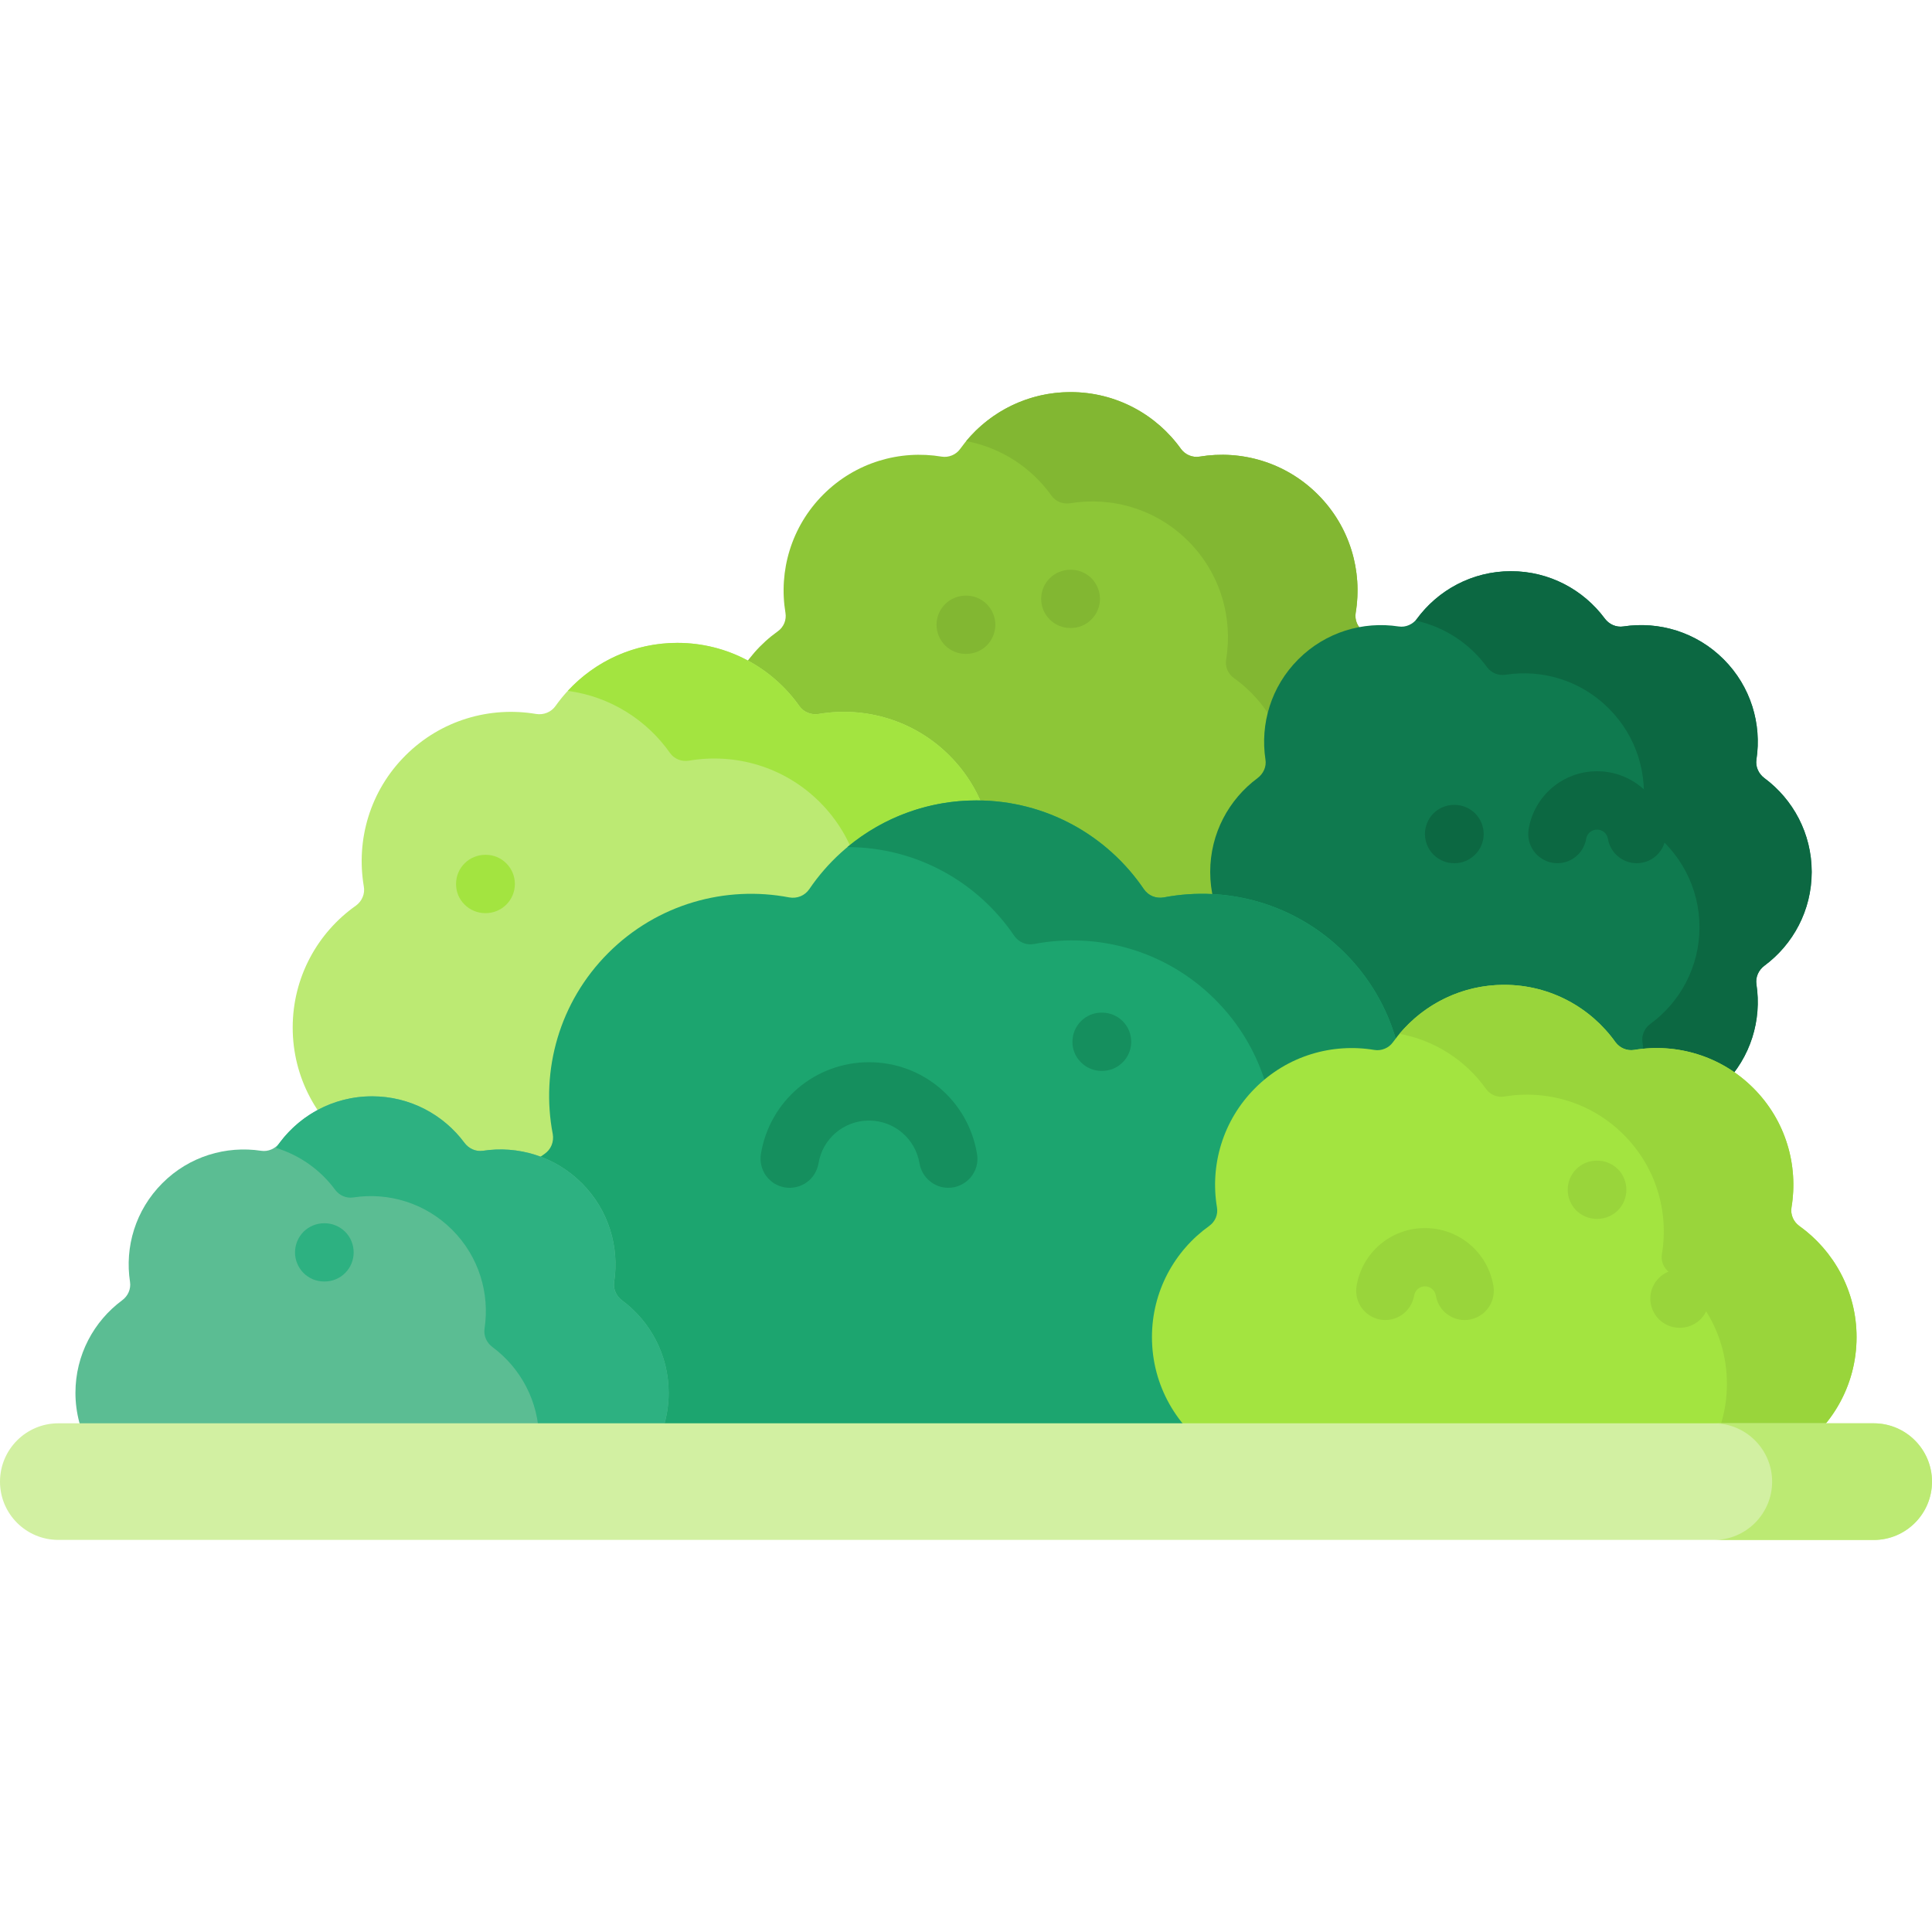 <svg width="20" height="20" viewBox="0 0 20 20" fill="none" xmlns="http://www.w3.org/2000/svg">
<g clip-path="url(#clip0_2322_40904)">
<path d="M14.703 7.678C14.703 7.207 14.47 6.79 14.114 6.535C14.084 6.514 14.061 6.484 14.047 6.451C14.033 6.417 14.028 6.38 14.034 6.344C14.106 5.912 13.976 5.452 13.642 5.119C13.309 4.785 12.85 4.655 12.417 4.727C12.381 4.733 12.344 4.728 12.31 4.714C12.277 4.7 12.248 4.677 12.226 4.648C11.971 4.291 11.554 4.059 11.083 4.059C10.611 4.059 10.194 4.291 9.939 4.648C9.918 4.677 9.889 4.7 9.855 4.714C9.821 4.728 9.784 4.733 9.748 4.727C9.316 4.655 8.857 4.785 8.523 5.119C8.19 5.452 8.059 5.912 8.131 6.344C8.137 6.38 8.133 6.417 8.119 6.451C8.105 6.484 8.082 6.514 8.052 6.535C7.695 6.79 7.463 7.207 7.463 7.678C7.463 8.15 7.695 8.567 8.052 8.822C8.082 8.843 8.105 8.872 8.119 8.906C8.133 8.94 8.137 8.977 8.131 9.013C8.059 9.445 8.19 9.905 8.523 10.238C8.857 10.571 9.316 10.702 9.748 10.63C9.784 10.624 9.821 10.628 9.855 10.642C9.889 10.656 9.918 10.68 9.939 10.709C10.194 11.066 10.611 11.298 11.083 11.298C11.554 11.298 11.971 11.066 12.226 10.709C12.248 10.68 12.277 10.656 12.31 10.642C12.344 10.628 12.381 10.624 12.417 10.63C12.85 10.702 13.309 10.571 13.642 10.238C13.976 9.904 14.106 9.445 14.034 9.013C14.028 8.977 14.033 8.94 14.047 8.906C14.061 8.872 14.084 8.843 14.114 8.822C14.47 8.567 14.703 8.15 14.703 7.678Z" fill="#8DC637"/>
<path d="M14.113 8.822C14.083 8.843 14.06 8.872 14.046 8.906C14.032 8.94 14.028 8.977 14.034 9.013C14.106 9.445 13.975 9.904 13.642 10.238C13.3 10.579 12.828 10.708 12.388 10.625C12.655 10.304 12.757 9.892 12.694 9.502C12.681 9.427 12.709 9.349 12.771 9.305C13.128 9.05 13.361 8.633 13.361 8.161C13.361 7.689 13.128 7.272 12.772 7.018C12.742 6.997 12.719 6.967 12.705 6.934C12.691 6.9 12.687 6.863 12.693 6.827C12.764 6.394 12.634 5.935 12.3 5.601C11.967 5.268 11.508 5.138 11.075 5.21C11.039 5.215 11.002 5.211 10.968 5.197C10.935 5.183 10.905 5.16 10.884 5.13C10.678 4.841 10.364 4.634 10.002 4.566C10.259 4.256 10.648 4.059 11.082 4.059C11.554 4.059 11.971 4.291 12.226 4.648C12.247 4.677 12.276 4.7 12.31 4.714C12.344 4.728 12.381 4.733 12.417 4.727C12.849 4.655 13.308 4.785 13.642 5.119C13.975 5.452 14.106 5.911 14.034 6.344C14.028 6.38 14.032 6.417 14.046 6.451C14.06 6.484 14.083 6.514 14.113 6.535C14.469 6.79 14.702 7.207 14.702 7.678C14.702 8.15 14.469 8.567 14.113 8.822Z" fill="#82B732"/>
<path d="M10.994 10.637C10.994 10.116 10.736 9.655 10.342 9.376C10.31 9.353 10.286 9.323 10.271 9.287C10.256 9.252 10.252 9.213 10.258 9.175C10.34 8.697 10.196 8.189 9.828 7.821C9.46 7.453 8.952 7.31 8.475 7.391C8.437 7.397 8.398 7.393 8.362 7.378C8.326 7.364 8.296 7.339 8.274 7.308C7.994 6.913 7.533 6.655 7.012 6.655C6.491 6.655 6.031 6.913 5.751 7.308C5.729 7.339 5.698 7.364 5.663 7.378C5.627 7.393 5.588 7.397 5.55 7.391C5.073 7.31 4.565 7.453 4.197 7.821C3.828 8.189 3.685 8.697 3.766 9.175C3.773 9.213 3.769 9.252 3.754 9.287C3.739 9.323 3.715 9.353 3.683 9.376C3.288 9.655 3.03 10.116 3.03 10.637C3.03 11.158 3.288 11.618 3.683 11.898C3.715 11.92 3.739 11.951 3.754 11.986C3.769 12.022 3.773 12.061 3.766 12.099C3.685 12.576 3.828 13.084 4.197 13.453C4.565 13.821 5.073 13.964 5.55 13.883C5.588 13.876 5.627 13.88 5.663 13.895C5.698 13.91 5.729 13.935 5.751 13.966C6.031 14.361 6.491 14.619 7.012 14.619C7.533 14.619 7.994 14.361 8.274 13.966C8.296 13.935 8.326 13.91 8.362 13.895C8.398 13.88 8.437 13.876 8.475 13.883C8.952 13.964 9.46 13.821 9.828 13.453C10.196 13.084 10.34 12.576 10.258 12.099C10.252 12.061 10.256 12.022 10.271 11.986C10.286 11.951 10.31 11.92 10.342 11.898C10.736 11.618 10.994 11.158 10.994 10.637Z" fill="#BCEA73"/>
<path d="M10.342 11.898C10.31 11.92 10.286 11.951 10.271 11.987C10.256 12.022 10.252 12.061 10.259 12.099C10.34 12.576 10.197 13.084 9.828 13.453C9.474 13.807 8.991 13.953 8.529 13.891C8.866 13.527 8.995 13.041 8.917 12.583C8.904 12.506 8.936 12.427 9 12.381C9.395 12.101 9.653 11.641 9.653 11.12C9.653 10.599 9.395 10.139 9 9.858C8.969 9.836 8.944 9.806 8.929 9.77C8.915 9.734 8.91 9.695 8.917 9.657C8.998 9.18 8.855 8.672 8.487 8.304C8.119 7.936 7.611 7.793 7.134 7.874C7.058 7.887 6.98 7.858 6.936 7.795C6.694 7.451 6.315 7.21 5.878 7.152C6.16 6.846 6.564 6.655 7.012 6.655C7.534 6.655 7.994 6.913 8.274 7.308C8.296 7.339 8.327 7.364 8.362 7.379C8.398 7.393 8.437 7.398 8.475 7.391C8.952 7.31 9.46 7.453 9.828 7.821C10.197 8.189 10.34 8.698 10.259 9.175C10.252 9.212 10.256 9.252 10.271 9.287C10.286 9.323 10.31 9.353 10.342 9.376C10.737 9.656 10.995 10.116 10.995 10.637C10.995 11.158 10.737 11.618 10.342 11.898Z" fill="#A3E440"/>
<path d="M18.754 9.026C18.754 8.628 18.562 8.275 18.265 8.055C18.204 8.01 18.171 7.937 18.182 7.863C18.238 7.495 18.125 7.108 17.843 6.825C17.56 6.542 17.172 6.429 16.805 6.485C16.731 6.497 16.657 6.463 16.612 6.403C16.392 6.106 16.039 5.913 15.641 5.913C15.243 5.913 14.89 6.106 14.67 6.403C14.626 6.463 14.552 6.497 14.478 6.485C14.111 6.429 13.723 6.542 13.44 6.825C13.157 7.108 13.044 7.495 13.1 7.863C13.112 7.937 13.078 8.01 13.018 8.055C12.721 8.275 12.528 8.628 12.528 9.026C12.528 9.424 12.721 9.777 13.018 9.997C13.078 10.042 13.112 10.116 13.1 10.19C13.044 10.557 13.157 10.944 13.44 11.227C13.723 11.51 14.111 11.623 14.478 11.567C14.552 11.556 14.626 11.589 14.67 11.649C14.89 11.946 15.243 12.139 15.641 12.139C16.039 12.139 16.392 11.946 16.612 11.649C16.657 11.589 16.731 11.556 16.805 11.567C17.172 11.623 17.56 11.51 17.843 11.227C18.125 10.945 18.238 10.557 18.182 10.19C18.171 10.116 18.204 10.042 18.265 9.997C18.562 9.777 18.754 9.424 18.754 9.026Z" fill="#0F7A4F"/>
<path d="M18.265 9.997C18.205 10.042 18.171 10.116 18.183 10.19C18.239 10.556 18.126 10.944 17.843 11.227C17.577 11.493 17.217 11.609 16.869 11.575C17 11.333 17.044 11.056 17.003 10.79C16.992 10.718 17.023 10.645 17.082 10.601C17.392 10.376 17.593 10.01 17.593 9.598C17.593 9.186 17.391 8.821 17.082 8.595C17.053 8.573 17.03 8.544 17.016 8.51C17.002 8.477 16.998 8.44 17.003 8.404C17.062 8.025 16.946 7.625 16.654 7.334C16.363 7.042 15.963 6.926 15.585 6.985C15.512 6.996 15.438 6.967 15.394 6.907C15.218 6.665 14.957 6.49 14.655 6.424C14.874 6.115 15.234 5.913 15.642 5.913C16.04 5.913 16.393 6.106 16.613 6.403C16.657 6.463 16.731 6.496 16.805 6.485C17.172 6.429 17.56 6.542 17.843 6.825C18.126 7.107 18.239 7.495 18.183 7.862C18.171 7.936 18.205 8.01 18.265 8.055C18.562 8.275 18.755 8.628 18.755 9.026C18.755 9.424 18.562 9.777 18.265 9.997Z" fill="#0C6842"/>
<path d="M14.846 15.105C14.906 15.105 14.962 15.078 15.001 15.033C15.312 14.668 15.5 14.195 15.5 13.677C15.5 12.957 15.136 12.322 14.582 11.946C14.549 11.923 14.523 11.892 14.508 11.855C14.493 11.818 14.489 11.778 14.496 11.739C14.622 11.081 14.43 10.374 13.921 9.865C13.412 9.356 12.706 9.164 12.048 9.29C12.008 9.297 11.968 9.293 11.931 9.278C11.894 9.263 11.863 9.237 11.84 9.204C11.464 8.65 10.829 8.286 10.109 8.286C9.389 8.286 8.754 8.65 8.378 9.204C8.355 9.237 8.324 9.263 8.287 9.278C8.25 9.293 8.21 9.297 8.17 9.29C7.513 9.164 6.806 9.356 6.297 9.865C5.788 10.374 5.596 11.081 5.722 11.739C5.729 11.778 5.725 11.818 5.71 11.855C5.695 11.892 5.669 11.923 5.636 11.946C5.082 12.322 4.718 12.957 4.718 13.677C4.718 14.195 4.906 14.668 5.217 15.033C5.236 15.056 5.26 15.074 5.286 15.086C5.313 15.098 5.342 15.105 5.372 15.105H14.846Z" fill="#1CA56F"/>
<path d="M15.5 13.677C15.5 14.229 15.286 14.731 14.937 15.105H13.934C14.082 14.812 14.159 14.488 14.159 14.16C14.159 13.44 13.795 12.805 13.241 12.428C13.208 12.406 13.182 12.375 13.167 12.338C13.152 12.301 13.148 12.26 13.155 12.221C13.281 11.563 13.089 10.857 12.58 10.348C12.071 9.839 11.364 9.647 10.706 9.772C10.667 9.78 10.627 9.776 10.59 9.761C10.553 9.745 10.521 9.72 10.499 9.687C10.124 9.134 9.491 8.77 8.772 8.769C9.148 8.456 9.621 8.285 10.109 8.286C10.829 8.286 11.464 8.65 11.841 9.204C11.863 9.237 11.895 9.263 11.931 9.278C11.968 9.293 12.009 9.297 12.048 9.29C12.706 9.164 13.412 9.356 13.921 9.865C14.431 10.374 14.622 11.08 14.496 11.738C14.489 11.777 14.493 11.818 14.508 11.855C14.523 11.892 14.549 11.923 14.582 11.946C15.136 12.322 15.5 12.957 15.5 13.677Z" fill="#158F5E"/>
<path d="M6.594 15.105C6.629 15.105 6.665 15.095 6.695 15.077C6.726 15.059 6.752 15.033 6.769 15.002C6.87 14.824 6.922 14.623 6.922 14.419C6.922 14.026 6.732 13.678 6.439 13.461C6.38 13.417 6.347 13.345 6.358 13.271C6.413 12.909 6.302 12.527 6.023 12.248C5.744 11.969 5.361 11.858 4.999 11.913C4.926 11.924 4.854 11.891 4.809 11.832C4.592 11.539 4.244 11.349 3.852 11.349C3.459 11.349 3.111 11.539 2.894 11.832C2.85 11.891 2.777 11.924 2.704 11.913C2.342 11.858 1.959 11.969 1.681 12.248C1.402 12.527 1.29 12.909 1.346 13.271C1.357 13.345 1.324 13.417 1.264 13.461C0.971 13.678 0.781 14.026 0.781 14.419C0.781 14.623 0.834 14.824 0.934 15.002C0.951 15.033 0.977 15.059 1.008 15.077C1.039 15.095 1.074 15.105 1.11 15.105H6.594Z" fill="#5BBD93"/>
<path d="M6.922 14.419C6.922 14.665 6.846 14.904 6.704 15.105H5.562C5.574 15.039 5.58 14.971 5.58 14.902C5.58 14.509 5.39 14.161 5.097 13.944C5.038 13.9 5.005 13.828 5.016 13.754C5.071 13.392 4.96 13.01 4.681 12.731C4.402 12.452 4.019 12.34 3.657 12.396C3.585 12.407 3.512 12.375 3.469 12.316C3.317 12.11 3.102 11.958 2.857 11.883C3.071 11.561 3.436 11.349 3.851 11.349C4.244 11.349 4.592 11.539 4.809 11.832C4.853 11.891 4.926 11.924 4.999 11.913C5.361 11.857 5.744 11.969 6.022 12.248C6.301 12.527 6.413 12.909 6.357 13.271C6.346 13.345 6.379 13.417 6.439 13.461C6.732 13.678 6.922 14.026 6.922 14.419Z" fill="#2DB181"/>
<path d="M12.681 15.066C13.248 15.076 17.895 15.076 18.463 15.066C18.499 15.065 18.534 15.055 18.564 15.036C18.958 14.784 19.219 14.344 19.219 13.842C19.219 13.367 18.984 12.947 18.625 12.69C18.595 12.668 18.572 12.639 18.558 12.606C18.544 12.572 18.54 12.535 18.546 12.499C18.618 12.063 18.487 11.6 18.151 11.264C17.814 10.927 17.351 10.796 16.916 10.869C16.88 10.875 16.843 10.87 16.809 10.856C16.775 10.842 16.746 10.819 16.724 10.79C16.468 10.43 16.047 10.195 15.572 10.195C15.096 10.195 14.676 10.43 14.419 10.79C14.398 10.819 14.369 10.842 14.335 10.856C14.301 10.87 14.264 10.875 14.228 10.869C13.792 10.796 13.329 10.927 12.993 11.264C12.657 11.6 12.525 12.063 12.598 12.499C12.604 12.535 12.6 12.572 12.586 12.606C12.572 12.639 12.549 12.668 12.519 12.69C12.159 12.947 11.925 13.367 11.925 13.842C11.925 14.344 12.186 14.784 12.579 15.036C12.61 15.055 12.645 15.065 12.681 15.066Z" fill="#A3E440"/>
<path d="M18.519 15.063C18.523 15.077 18.526 15.091 18.529 15.105H17.643C17.796 14.874 17.878 14.602 17.877 14.325C17.877 13.85 17.643 13.429 17.283 13.173C17.253 13.151 17.23 13.122 17.216 13.088C17.202 13.055 17.198 13.018 17.204 12.982C17.277 12.546 17.145 12.083 16.809 11.747C16.473 11.41 16.01 11.279 15.574 11.351C15.538 11.357 15.501 11.353 15.467 11.339C15.433 11.325 15.404 11.302 15.383 11.272C15.174 10.979 14.855 10.769 14.487 10.702C14.747 10.392 15.136 10.195 15.572 10.195C16.047 10.195 16.468 10.43 16.724 10.79C16.746 10.819 16.775 10.842 16.809 10.856C16.842 10.87 16.879 10.874 16.915 10.869C17.351 10.796 17.814 10.927 18.15 11.264C18.487 11.6 18.618 12.063 18.545 12.499C18.539 12.535 18.544 12.572 18.558 12.605C18.572 12.639 18.595 12.668 18.624 12.69C18.984 12.946 19.219 13.367 19.219 13.842C19.219 14.363 18.938 14.818 18.519 15.063Z" fill="#99D53B"/>
<path d="M19.396 15.941H0.604C0.27 15.941 0 15.671 0 15.338C0 15.005 0.27 14.734 0.604 14.734H19.396C19.73 14.734 20 15.005 20 15.338C20 15.671 19.73 15.941 19.396 15.941Z" fill="#D2F0A2"/>
<path d="M20 15.338C20 15.671 19.73 15.942 19.397 15.942H17.741C18.074 15.942 18.345 15.671 18.345 15.338C18.345 15.005 18.074 14.734 17.741 14.734H19.397C19.73 14.734 20 15.005 20 15.338Z" fill="#BCEA73"/>
<path d="M9.816 12.296C9.745 12.296 9.676 12.271 9.622 12.224C9.567 12.178 9.531 12.114 9.519 12.044C9.476 11.787 9.256 11.6 8.996 11.6C8.735 11.6 8.515 11.787 8.473 12.044C8.466 12.083 8.452 12.12 8.431 12.154C8.41 12.188 8.383 12.217 8.35 12.24C8.318 12.263 8.282 12.279 8.243 12.288C8.205 12.297 8.165 12.299 8.125 12.292C8.086 12.286 8.049 12.271 8.015 12.251C7.982 12.23 7.952 12.202 7.929 12.17C7.906 12.138 7.89 12.101 7.881 12.063C7.872 12.024 7.871 11.984 7.877 11.945C7.968 11.395 8.439 10.996 8.996 10.996C9.553 10.996 10.023 11.395 10.114 11.945C10.122 11.988 10.119 12.033 10.108 12.075C10.096 12.117 10.075 12.156 10.047 12.19C10.018 12.223 9.983 12.25 9.943 12.268C9.904 12.287 9.86 12.296 9.816 12.296Z" fill="#158F5E"/>
<path d="M15.162 13.665C15.09 13.665 15.021 13.639 14.966 13.593C14.912 13.547 14.876 13.483 14.864 13.412C14.855 13.357 14.807 13.316 14.751 13.316C14.695 13.316 14.648 13.357 14.639 13.412C14.632 13.451 14.618 13.489 14.597 13.522C14.576 13.556 14.549 13.585 14.517 13.608C14.484 13.631 14.448 13.648 14.409 13.657C14.371 13.666 14.331 13.667 14.291 13.661C14.252 13.654 14.215 13.64 14.181 13.619C14.148 13.598 14.118 13.571 14.095 13.538C14.072 13.506 14.056 13.47 14.047 13.431C14.038 13.393 14.037 13.352 14.043 13.313C14.101 12.965 14.399 12.713 14.751 12.713C15.104 12.713 15.402 12.965 15.46 13.313C15.467 13.357 15.464 13.401 15.453 13.443C15.441 13.486 15.42 13.525 15.392 13.558C15.364 13.592 15.328 13.618 15.288 13.637C15.249 13.655 15.205 13.665 15.162 13.665Z" fill="#99D53B"/>
<path d="M16.943 8.936C16.871 8.936 16.802 8.91 16.748 8.864C16.693 8.818 16.657 8.754 16.645 8.683C16.636 8.628 16.589 8.588 16.533 8.588C16.476 8.588 16.429 8.628 16.42 8.683C16.413 8.722 16.399 8.76 16.378 8.794C16.357 8.827 16.33 8.856 16.298 8.879C16.265 8.903 16.229 8.919 16.19 8.928C16.152 8.937 16.112 8.938 16.073 8.932C16.034 8.925 15.996 8.911 15.963 8.89C15.929 8.869 15.9 8.842 15.877 8.81C15.854 8.777 15.837 8.741 15.828 8.702C15.819 8.664 15.818 8.624 15.824 8.585C15.882 8.237 16.18 7.984 16.533 7.984C16.885 7.984 17.183 8.237 17.241 8.585C17.248 8.628 17.246 8.672 17.234 8.714C17.222 8.757 17.202 8.796 17.173 8.829C17.145 8.863 17.11 8.89 17.07 8.908C17.03 8.926 16.986 8.936 16.943 8.936Z" fill="#0C6842"/>
<path d="M11.085 6.501H11.084L11.079 6.501C10.999 6.501 10.923 6.469 10.866 6.412C10.81 6.356 10.778 6.279 10.778 6.199C10.778 6.119 10.81 6.042 10.867 5.986C10.924 5.929 11.001 5.898 11.081 5.898H11.082L11.086 5.898C11.126 5.898 11.165 5.906 11.202 5.921C11.238 5.937 11.272 5.959 11.3 5.987C11.327 6.015 11.349 6.049 11.364 6.085C11.379 6.122 11.387 6.161 11.387 6.201C11.386 6.281 11.354 6.357 11.298 6.413C11.241 6.47 11.165 6.501 11.085 6.501Z" fill="#82B732"/>
<path d="M5.027 9.453H5.026L5.022 9.453C4.982 9.452 4.943 9.445 4.906 9.429C4.87 9.414 4.837 9.392 4.809 9.364C4.781 9.336 4.758 9.302 4.743 9.266C4.728 9.229 4.721 9.19 4.721 9.15C4.721 9.11 4.729 9.071 4.744 9.035C4.759 8.998 4.782 8.965 4.81 8.937C4.838 8.909 4.871 8.887 4.908 8.872C4.944 8.857 4.984 8.849 5.023 8.849H5.025L5.029 8.849C5.109 8.849 5.186 8.881 5.242 8.938C5.299 8.995 5.33 9.071 5.33 9.151C5.33 9.231 5.298 9.308 5.241 9.365C5.184 9.421 5.108 9.453 5.027 9.453Z" fill="#A3E440"/>
<path d="M15.057 8.936H15.053C15.013 8.936 14.974 8.928 14.937 8.913C14.901 8.897 14.867 8.875 14.839 8.847C14.811 8.819 14.789 8.786 14.774 8.749C14.759 8.713 14.751 8.673 14.751 8.634C14.751 8.594 14.759 8.555 14.774 8.518C14.789 8.482 14.811 8.448 14.839 8.42C14.867 8.392 14.901 8.37 14.937 8.355C14.974 8.34 15.013 8.332 15.053 8.332H15.057C15.097 8.332 15.136 8.34 15.172 8.355C15.209 8.37 15.242 8.392 15.27 8.42C15.298 8.448 15.321 8.482 15.336 8.518C15.351 8.555 15.359 8.594 15.359 8.634C15.359 8.673 15.351 8.713 15.336 8.749C15.321 8.786 15.298 8.819 15.27 8.847C15.242 8.875 15.209 8.897 15.172 8.913C15.136 8.928 15.097 8.936 15.057 8.936Z" fill="#0C6842"/>
<path d="M17.391 13.745H17.39L17.385 13.745C17.305 13.745 17.229 13.713 17.172 13.656C17.116 13.599 17.084 13.523 17.084 13.443C17.084 13.362 17.116 13.286 17.173 13.229C17.23 13.173 17.307 13.141 17.387 13.141H17.392C17.432 13.142 17.471 13.149 17.508 13.165C17.544 13.18 17.577 13.203 17.605 13.231C17.633 13.259 17.655 13.292 17.67 13.329C17.685 13.366 17.693 13.405 17.693 13.445C17.692 13.524 17.66 13.601 17.604 13.657C17.547 13.713 17.471 13.745 17.391 13.745ZM16.535 12.618H16.53C16.45 12.618 16.373 12.586 16.317 12.53C16.26 12.473 16.229 12.396 16.229 12.316C16.229 12.236 16.26 12.16 16.317 12.103C16.373 12.046 16.45 12.015 16.53 12.015H16.535C16.614 12.015 16.691 12.046 16.748 12.103C16.805 12.16 16.836 12.236 16.836 12.316C16.836 12.396 16.805 12.473 16.748 12.53C16.691 12.586 16.614 12.618 16.535 12.618Z" fill="#99D53B"/>
<path d="M3.36 13.266H3.356C3.275 13.266 3.199 13.235 3.142 13.178C3.086 13.121 3.054 13.045 3.054 12.965C3.054 12.885 3.086 12.808 3.142 12.751C3.199 12.695 3.275 12.663 3.356 12.663H3.36C3.44 12.663 3.516 12.695 3.573 12.751C3.63 12.808 3.661 12.885 3.661 12.965C3.661 13.045 3.63 13.121 3.573 13.178C3.516 13.235 3.44 13.266 3.36 13.266Z" fill="#2DB181"/>
<path d="M11.408 11.086H11.407L11.403 11.086C11.323 11.086 11.246 11.054 11.19 10.997C11.133 10.941 11.101 10.864 11.102 10.784C11.102 10.704 11.134 10.627 11.19 10.571C11.247 10.514 11.324 10.482 11.404 10.483H11.41C11.449 10.483 11.489 10.491 11.525 10.506C11.562 10.521 11.595 10.544 11.623 10.572C11.651 10.6 11.673 10.634 11.688 10.67C11.703 10.707 11.71 10.746 11.71 10.786C11.71 10.866 11.678 10.942 11.621 10.998C11.565 11.055 11.488 11.086 11.408 11.086Z" fill="#158F5E"/>
<path d="M10.002 6.769H10.001L9.996 6.769C9.916 6.769 9.84 6.737 9.783 6.681C9.727 6.624 9.695 6.547 9.695 6.467C9.695 6.387 9.727 6.31 9.784 6.254C9.841 6.197 9.918 6.166 9.998 6.166H9.999L10.003 6.166C10.043 6.166 10.082 6.174 10.119 6.189C10.155 6.205 10.188 6.227 10.216 6.255C10.244 6.283 10.266 6.317 10.281 6.353C10.296 6.39 10.304 6.429 10.304 6.469C10.303 6.549 10.271 6.625 10.215 6.682C10.158 6.738 10.082 6.769 10.002 6.769Z" fill="#82B732"/>
</g>
<defs>
<clipPath id="clip0_2322_40904">
<rect width="20" height="20" fill="white"/>
</clipPath>
</defs>
</svg>
